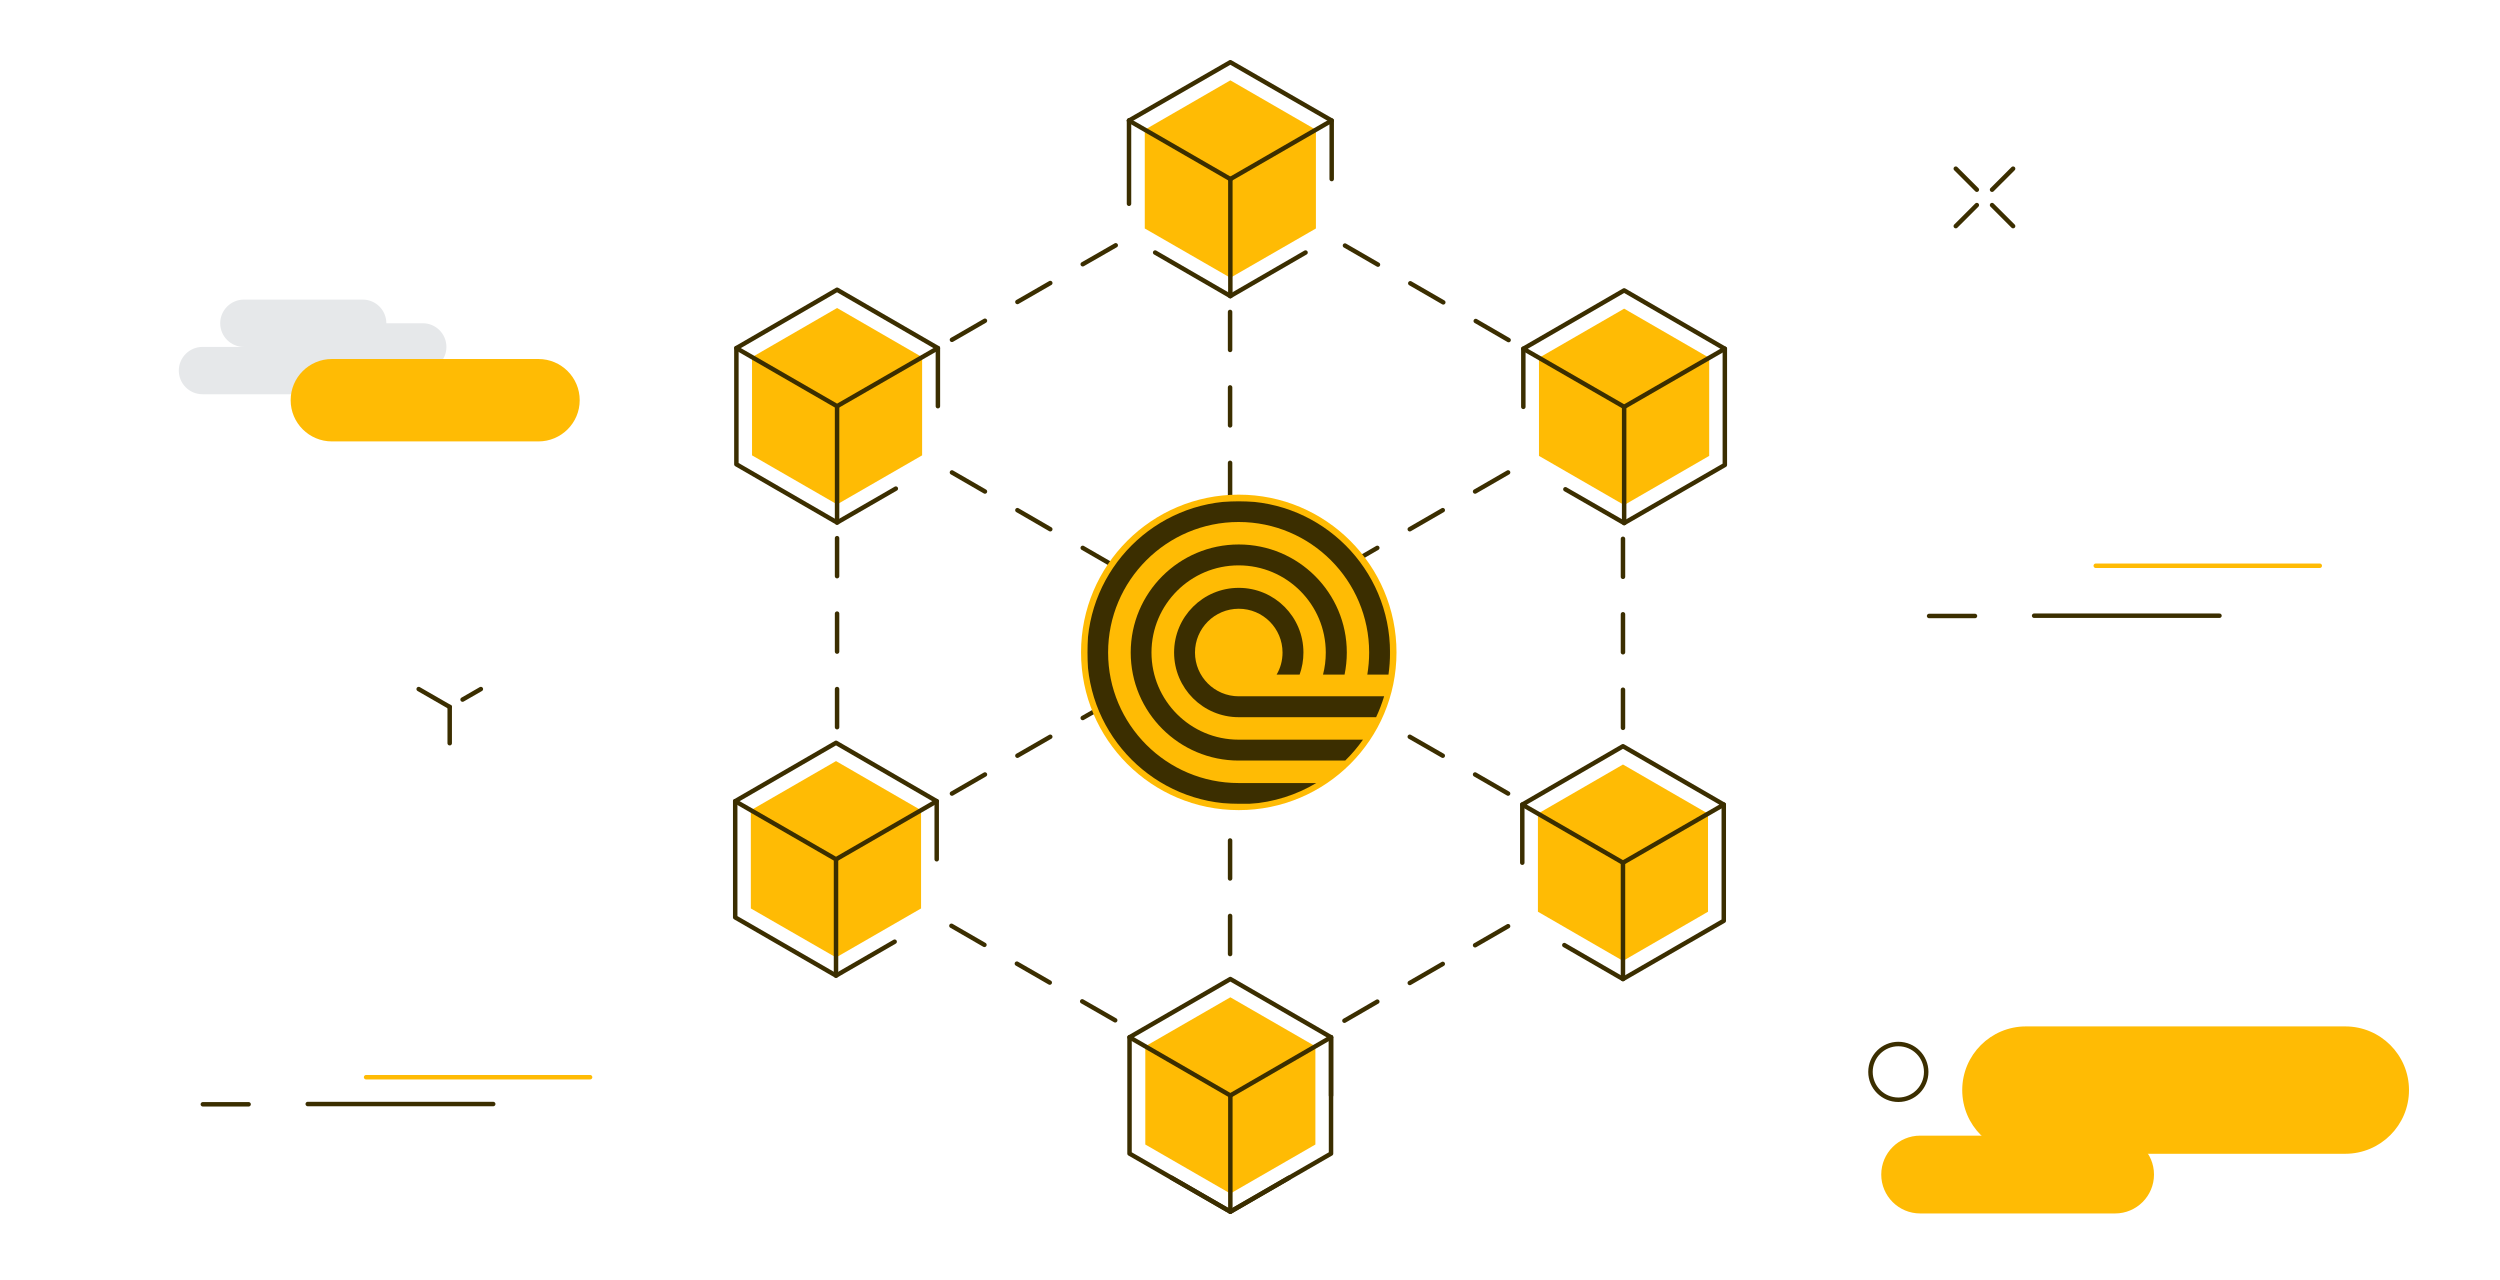 <svg width="1676" height="858" viewBox="0 0 1676 858" fill="none" xmlns="http://www.w3.org/2000/svg">
<path d="M135.729 232.571H163.486C154.674 232.571 147.625 225.434 147.625 216.71C147.625 207.986 154.763 200.848 163.486 200.848H243.147C251.959 200.848 259.008 207.986 259.008 216.71H283.417C292.229 216.71 299.279 223.848 299.279 232.571C299.279 241.383 292.141 248.433 283.417 248.433H231.25C231.25 257.245 224.113 264.294 215.389 264.294H135.729C126.917 264.294 119.867 257.157 119.867 248.433C119.867 239.709 127.005 232.571 135.729 232.571Z" fill="#E6E8EA"/>
<path d="M360.961 240.678H222.525C207.243 240.678 194.855 253.047 194.855 268.304C194.855 283.561 207.243 295.929 222.525 295.929H360.961C376.242 295.929 388.63 283.561 388.63 268.304C388.63 253.047 376.242 240.678 360.961 240.678Z" fill="#FFBB04"/>
<path d="M135.992 740.317H166.657" stroke="#3B2E00" stroke-width="3" stroke-linecap="round" stroke-linejoin="round"/>
<path d="M245.438 722.164H395.593" stroke="#FFBB04" stroke-width="3" stroke-linecap="round" stroke-linejoin="round"/>
<path d="M206.312 740.141H330.649" stroke="#3B2E00" stroke-width="3" stroke-linecap="round" stroke-linejoin="round"/>
<path d="M1272.65 737.277C1282.97 737.277 1291.33 728.913 1291.33 718.595C1291.33 708.278 1282.97 699.914 1272.65 699.914C1262.33 699.914 1253.97 708.278 1253.97 718.595C1253.97 728.913 1262.33 737.277 1272.65 737.277Z" stroke="#3B2E00" stroke-width="3" stroke-linecap="round" stroke-linejoin="round"/>
<path d="M1287.28 813.5H1417.96C1432.37 813.5 1444.04 801.822 1444.04 787.417C1444.04 773.011 1432.37 761.333 1417.96 761.333H1287.28C1272.87 761.333 1261.19 773.011 1261.19 787.417C1261.19 801.822 1272.87 813.5 1287.28 813.5Z" fill="#FFBB04"/>
<path d="M1358.21 773.494H1572.26C1595.86 773.494 1614.99 754.379 1614.99 730.8C1614.99 707.221 1595.86 688.106 1572.26 688.106H1358.21C1334.61 688.106 1315.48 707.221 1315.48 730.8C1315.48 754.379 1334.61 773.494 1358.21 773.494Z" fill="#FFBB04"/>
<path d="M1293.27 412.952H1324.02" stroke="#3B2E00" stroke-width="3" stroke-linecap="round" stroke-linejoin="round"/>
<path d="M1405 379.291H1555.16" stroke="#FFBB04" stroke-width="3" stroke-linecap="round" stroke-linejoin="round"/>
<path d="M1363.68 412.776H1487.93" stroke="#3B2E00" stroke-width="3" stroke-linecap="round" stroke-linejoin="round"/>
<path d="M280.684 461.947L301.48 473.931" stroke="#3B2E00" stroke-width="3" stroke-linecap="round" stroke-linejoin="round"/>
<path d="M322.365 461.947L310.117 468.997" stroke="#3B2E00" stroke-width="3" stroke-linecap="round" stroke-linejoin="round"/>
<path d="M301.48 473.931V498.252" stroke="#3B2E00" stroke-width="3" stroke-linecap="round" stroke-linejoin="round"/>
<path d="M1311.16 113.081L1325.26 127.18" stroke="#3B2E00" stroke-width="3" stroke-linecap="round" stroke-linejoin="round"/>
<path d="M1335.48 137.49L1349.58 151.589" stroke="#3B2E00" stroke-width="3" stroke-linecap="round" stroke-linejoin="round"/>
<path d="M1311.16 151.589L1325.26 137.49" stroke="#3B2E00" stroke-width="3" stroke-linecap="round" stroke-linejoin="round"/>
<path d="M1335.48 127.18L1349.58 113.081" stroke="#3B2E00" stroke-width="3" stroke-linecap="round" stroke-linejoin="round"/>
<path d="M824.648 209.132V234.598" stroke="#3B2E00" stroke-width="3" stroke-linecap="round" stroke-linejoin="round"/>
<path d="M824.648 259.712V285.179" stroke="#3B2E00" stroke-width="3" stroke-linecap="round" stroke-linejoin="round"/>
<path d="M824.648 310.293V335.848" stroke="#3B2E00" stroke-width="3" stroke-linecap="round" stroke-linejoin="round"/>
<path d="M901.664 164.631L923.782 177.409" stroke="#3B2E00" stroke-width="3" stroke-linecap="round" stroke-linejoin="round"/>
<path d="M945.461 189.922L967.579 202.699" stroke="#3B2E00" stroke-width="3" stroke-linecap="round" stroke-linejoin="round"/>
<path d="M989.344 215.212L1011.37 227.989" stroke="#3B2E00" stroke-width="3" stroke-linecap="round" stroke-linejoin="round"/>
<path d="M638.188 316.726L660.305 329.503" stroke="#3B2E00" stroke-width="3" stroke-linecap="round" stroke-linejoin="round"/>
<path d="M682.07 342.016L704.1 354.793" stroke="#3B2E00" stroke-width="3" stroke-linecap="round" stroke-linejoin="round"/>
<path d="M725.863 367.306L747.982 380.084" stroke="#3B2E00" stroke-width="3" stroke-linecap="round" stroke-linejoin="round"/>
<path d="M638.188 227.813L660.305 215.035" stroke="#3B2E00" stroke-width="3" stroke-linecap="round" stroke-linejoin="round"/>
<path d="M682.07 202.434L704.1 189.745" stroke="#3B2E00" stroke-width="3" stroke-linecap="round" stroke-linejoin="round"/>
<path d="M725.863 177.144L747.982 164.455" stroke="#3B2E00" stroke-width="3" stroke-linecap="round" stroke-linejoin="round"/>
<path d="M638.188 532.002L660.305 519.225" stroke="#3B2E00" stroke-width="3" stroke-linecap="round" stroke-linejoin="round"/>
<path d="M682.07 506.624L704.1 493.934" stroke="#3B2E00" stroke-width="3" stroke-linecap="round" stroke-linejoin="round"/>
<path d="M725.863 481.333L747.982 468.644" stroke="#3B2E00" stroke-width="3" stroke-linecap="round" stroke-linejoin="round"/>
<path d="M561.172 487.502V461.947" stroke="#3B2E00" stroke-width="3" stroke-linecap="round" stroke-linejoin="round"/>
<path d="M561.172 436.833V411.366" stroke="#3B2E00" stroke-width="3" stroke-linecap="round" stroke-linejoin="round"/>
<path d="M561.172 386.252V360.785" stroke="#3B2E00" stroke-width="3" stroke-linecap="round" stroke-linejoin="round"/>
<path d="M824.648 639.596V614.042" stroke="#3B2E00" stroke-width="3" stroke-linecap="round" stroke-linejoin="round"/>
<path d="M824.648 588.927V563.461" stroke="#3B2E00" stroke-width="3" stroke-linecap="round" stroke-linejoin="round"/>
<path d="M824.648 538.347V512.88" stroke="#3B2E00" stroke-width="3" stroke-linecap="round" stroke-linejoin="round"/>
<path d="M747.63 684.009L725.512 671.319" stroke="#3B2E00" stroke-width="3" stroke-linecap="round" stroke-linejoin="round"/>
<path d="M703.748 658.718L681.719 646.029" stroke="#3B2E00" stroke-width="3" stroke-linecap="round" stroke-linejoin="round"/>
<path d="M659.954 633.428L637.836 620.651" stroke="#3B2E00" stroke-width="3" stroke-linecap="round" stroke-linejoin="round"/>
<path d="M1011.02 532.002L988.902 519.225" stroke="#3B2E00" stroke-width="3" stroke-linecap="round" stroke-linejoin="round"/>
<path d="M967.227 506.624L945.109 493.934" stroke="#3B2E00" stroke-width="3" stroke-linecap="round" stroke-linejoin="round"/>
<path d="M923.343 481.333L901.312 468.644" stroke="#3B2E00" stroke-width="3" stroke-linecap="round" stroke-linejoin="round"/>
<path d="M1011.02 620.915L988.902 633.692" stroke="#3B2E00" stroke-width="3" stroke-linecap="round" stroke-linejoin="round"/>
<path d="M967.227 646.205L945.109 658.982" stroke="#3B2E00" stroke-width="3" stroke-linecap="round" stroke-linejoin="round"/>
<path d="M923.343 671.495L901.312 684.273" stroke="#3B2E00" stroke-width="3" stroke-linecap="round" stroke-linejoin="round"/>
<path d="M1011.02 316.726L988.902 329.503" stroke="#3B2E00" stroke-width="3" stroke-linecap="round" stroke-linejoin="round"/>
<path d="M967.227 342.016L945.109 354.793" stroke="#3B2E00" stroke-width="3" stroke-linecap="round" stroke-linejoin="round"/>
<path d="M923.343 367.306L901.312 380.084" stroke="#3B2E00" stroke-width="3" stroke-linecap="round" stroke-linejoin="round"/>
<path d="M1088.04 361.226V386.693" stroke="#3B2E00" stroke-width="3" stroke-linecap="round" stroke-linejoin="round"/>
<path d="M1088.04 411.807V437.273" stroke="#3B2E00" stroke-width="3" stroke-linecap="round" stroke-linejoin="round"/>
<path d="M1088.04 462.388V487.942" stroke="#3B2E00" stroke-width="3" stroke-linecap="round" stroke-linejoin="round"/>
<path d="M561.17 206.488L504.156 239.445L561.17 272.313L618.183 239.445L561.17 206.488Z" fill="#FFBB04"/>
<path d="M561.172 272.313V338.139L618.185 305.27V239.445L561.172 272.313Z" fill="#FFBB04"/>
<path d="M561.17 272.313V338.139L504.156 305.27V239.445L561.17 272.313Z" fill="#FFBB04"/>
<path d="M628.762 272.313V233.364" stroke="#3B2E00" stroke-width="3" stroke-linecap="round" stroke-linejoin="round"/>
<path d="M493.672 233.364V311.262L561.172 350.299L600.561 327.564" stroke="#3B2E00" stroke-width="3" stroke-linecap="round" stroke-linejoin="round"/>
<path d="M561.172 272.313L628.759 233.364L561.172 194.239L493.672 233.364L561.172 272.313Z" stroke="#3B2E00" stroke-width="3" stroke-linecap="round" stroke-linejoin="round"/>
<path d="M561.172 272.312V350.299" stroke="#3B2E00" stroke-width="3" stroke-linecap="round" stroke-linejoin="round"/>
<path d="M560.465 510.237L503.363 543.193L560.465 576.062L617.478 543.193L560.465 510.237Z" fill="#FFBB04"/>
<path d="M560.465 576.062V641.887L617.479 609.019V543.193L560.465 576.062Z" fill="#FFBB04"/>
<path d="M560.465 576.062V641.887L503.363 609.019V543.193L560.465 576.062Z" fill="#FFBB04"/>
<path d="M627.965 576.062V537.113" stroke="#3B2E00" stroke-width="3" stroke-linecap="round" stroke-linejoin="round"/>
<path d="M492.879 537.113V615.011L560.467 654.048L599.768 631.313" stroke="#3B2E00" stroke-width="3" stroke-linecap="round" stroke-linejoin="round"/>
<path d="M560.467 576.062L627.966 537.113L560.467 497.988L492.879 537.113L560.467 576.062Z" stroke="#3B2E00" stroke-width="3" stroke-linecap="round" stroke-linejoin="round"/>
<path d="M560.465 576.062V654.048" stroke="#3B2E00" stroke-width="3" stroke-linecap="round" stroke-linejoin="round"/>
<path d="M824.823 668.588L767.809 701.456L824.823 734.413L881.836 701.456L824.823 668.588Z" fill="#FFBB04"/>
<path d="M824.824 734.413V800.15L881.838 767.281V701.456L824.824 734.413Z" fill="#FFBB04"/>
<path d="M824.823 734.413V800.15L767.809 767.281V701.456L824.823 734.413Z" fill="#FFBB04"/>
<path d="M892.324 734.413V695.376" stroke="#3B2E00" stroke-width="3" stroke-linecap="round" stroke-linejoin="round"/>
<path d="M757.234 695.376V773.362L824.822 812.311L864.123 789.576" stroke="#3B2E00" stroke-width="3" stroke-linecap="round" stroke-linejoin="round"/>
<path d="M824.822 734.413L892.322 695.376L824.822 656.339L757.234 695.376L824.822 734.413Z" stroke="#3B2E00" stroke-width="3" stroke-linecap="round" stroke-linejoin="round"/>
<path d="M824.824 734.413V812.311" stroke="#3B2E00" stroke-width="3" stroke-linecap="round" stroke-linejoin="round"/>
<path d="M892.324 695.376V773.362L824.824 812.311L785.434 789.576" stroke="#3B2E00" stroke-width="3" stroke-linecap="round" stroke-linejoin="round"/>
<path d="M1088.83 206.929L1145.84 239.886L1088.83 272.754L1031.73 239.886L1088.83 206.929Z" fill="#FFBB04"/>
<path d="M1088.83 272.754V338.579L1031.73 305.623V239.885L1088.83 272.754Z" fill="#FFBB04"/>
<path d="M1088.83 272.754V338.579L1145.84 305.623V239.885L1088.83 272.754Z" fill="#FFBB04"/>
<path d="M1021.24 272.754V233.805" stroke="#3B2E00" stroke-width="3" stroke-linecap="round" stroke-linejoin="round"/>
<path d="M1156.33 233.805V311.703L1088.83 350.652L1049.44 328.005" stroke="#3B2E00" stroke-width="3" stroke-linecap="round" stroke-linejoin="round"/>
<path d="M1088.83 272.754L1021.24 233.805L1088.83 194.68L1156.33 233.805L1088.83 272.754Z" stroke="#3B2E00" stroke-width="3" stroke-linecap="round" stroke-linejoin="round"/>
<path d="M1088.83 272.754V350.652" stroke="#3B2E00" stroke-width="3" stroke-linecap="round" stroke-linejoin="round"/>
<path d="M1088.04 512.528L1145.05 545.485L1088.04 578.353L1031.02 545.485L1088.04 512.528Z" fill="#FFBB04"/>
<path d="M1088.04 578.353V644.178L1031.02 611.222V545.484L1088.04 578.353Z" fill="#FFBB04"/>
<path d="M1088.04 578.353V644.178L1145.05 611.222V545.484L1088.04 578.353Z" fill="#FFBB04"/>
<path d="M1020.54 578.353V539.404" stroke="#3B2E00" stroke-width="3" stroke-linecap="round" stroke-linejoin="round"/>
<path d="M1155.62 539.404V617.302L1088.04 656.339L1048.73 633.604" stroke="#3B2E00" stroke-width="3" stroke-linecap="round" stroke-linejoin="round"/>
<path d="M1088.04 578.353L1020.54 539.404L1088.04 500.279L1155.62 539.404L1088.04 578.353Z" stroke="#3B2E00" stroke-width="3" stroke-linecap="round" stroke-linejoin="round"/>
<path d="M1088.04 578.354V656.339" stroke="#3B2E00" stroke-width="3" stroke-linecap="round" stroke-linejoin="round"/>
<path d="M824.822 53.864L767.457 86.997L824.822 120.043L882.188 86.997L824.822 53.864Z" fill="#FFBB04"/>
<path d="M824.824 120.043V186.221L882.19 153.176V86.998L824.824 120.043Z" fill="#FFBB04"/>
<path d="M824.822 120.043V186.221L767.457 153.176V86.998L824.822 120.043Z" fill="#FFBB04"/>
<path d="M892.763 80.829L824.823 41.704L756.883 80.829" stroke="#3B2E00" stroke-width="3" stroke-linecap="round" stroke-linejoin="round"/>
<path d="M824.824 120.043L892.765 80.829V120.043" stroke="#3B2E00" stroke-width="3" stroke-linecap="round" stroke-linejoin="round"/>
<path d="M824.824 120.042V198.469" stroke="#3B2E00" stroke-width="3" stroke-linecap="round" stroke-linejoin="round"/>
<path d="M824.823 120.043L756.883 80.829" stroke="#3B2E00" stroke-width="3" stroke-linecap="round" stroke-linejoin="round"/>
<path d="M756.883 136.609V80.829" stroke="#3B2E00" stroke-width="3" stroke-linecap="round" stroke-linejoin="round"/>
<path d="M824.823 198.469L774.418 169.302" stroke="#3B2E00" stroke-width="3" stroke-linecap="round" stroke-linejoin="round"/>
<path d="M824.824 198.469L875.229 169.302" stroke="#3B2E00" stroke-width="3" stroke-linecap="round" stroke-linejoin="round"/>
<path d="M830.466 543.105C888.867 543.105 936.21 495.762 936.21 437.361C936.21 378.961 888.867 331.618 830.466 331.618C772.066 331.618 724.723 378.961 724.723 437.361C724.723 495.762 772.066 543.105 830.466 543.105Z" fill="#FFBB04"/>
<mask id="mask0_6135_158" style="mask-type:luminance" maskUnits="userSpaceOnUse" x="728" y="335" width="204" height="204">
<path d="M931.979 335.848H728.863V538.963H931.979V335.848Z" fill="white"/>
</mask>
<g mask="url(#mask0_6135_158)">
<path d="M837.603 538.964H830.377C774.333 538.964 728.863 493.494 728.863 437.45C728.863 381.406 774.333 335.936 830.377 335.936C886.421 335.936 931.891 381.406 931.891 437.45C931.891 442.473 931.539 447.407 930.834 452.254H916.646C917.439 447.407 917.88 442.473 917.88 437.45C917.88 389.16 878.667 349.947 830.377 349.947C782.088 349.947 742.874 389.16 742.874 437.45C742.874 485.739 782.088 524.953 830.377 524.953H882.456C869.15 532.883 853.905 537.818 837.603 538.964Z" fill="#3B2E00"/>
<path d="M901.931 509.884H830.466C790.459 509.884 758.031 477.456 758.031 437.45C758.031 397.443 790.459 365.015 830.466 365.015C870.472 365.015 902.9 397.443 902.9 437.45C902.9 442.472 902.371 447.495 901.402 452.254H886.95C888.184 447.495 888.801 442.561 888.801 437.45C888.801 405.198 862.629 379.026 830.378 379.026C798.126 379.026 771.954 405.198 771.954 437.45C771.954 469.701 798.126 495.873 830.378 495.873H913.739C910.214 500.896 906.249 505.566 901.843 509.884H901.931Z" fill="#3B2E00"/>
<path d="M922.549 480.805H830.464C806.495 480.805 787.109 461.418 787.109 437.45C787.109 413.481 806.495 394.095 830.464 394.095C854.433 394.095 873.819 413.481 873.819 437.45C873.819 442.649 872.938 447.584 871.263 452.254H855.842C858.398 447.936 859.808 442.825 859.808 437.45C859.808 421.236 846.678 408.106 830.464 408.106C814.25 408.106 801.12 421.236 801.12 437.45C801.12 453.664 814.25 466.794 830.464 466.794H927.924C926.426 471.64 924.664 476.311 922.549 480.805Z" fill="#3B2E00"/>
</g>
</svg>

